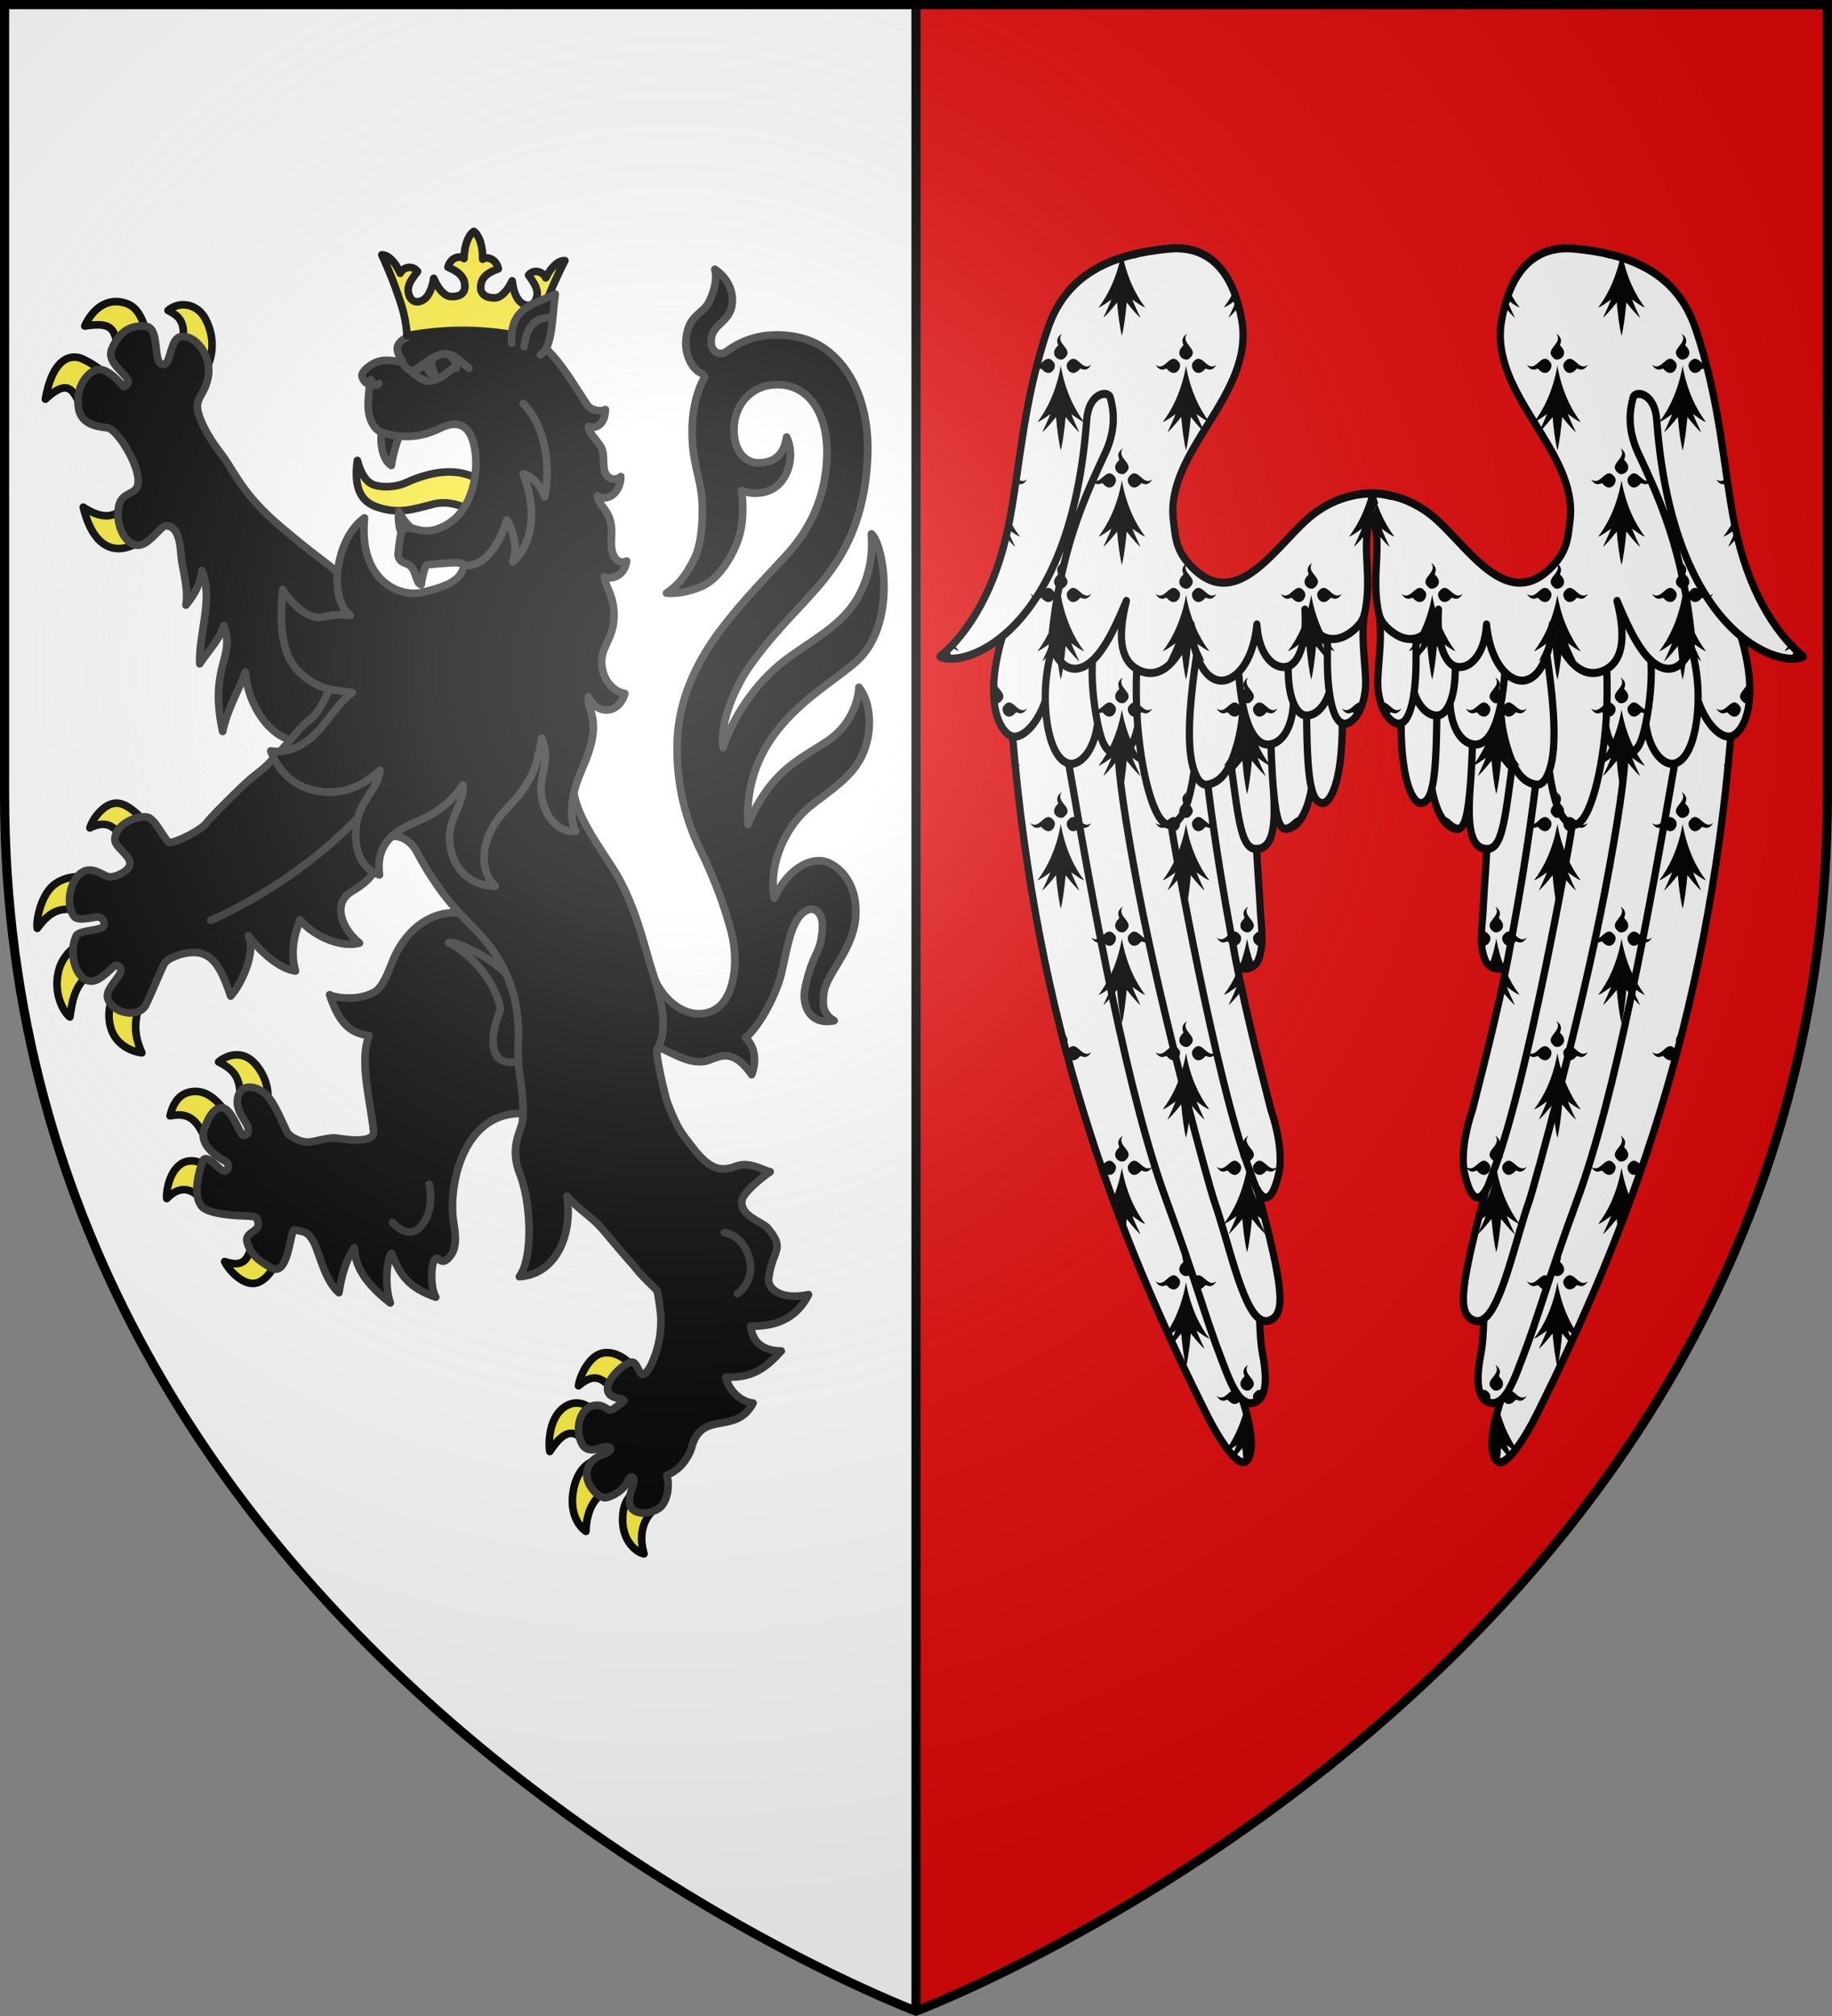 <?xml version="1.0" encoding="UTF-8" standalone="no"?><svg height="660" viewBox="-300 -300 600 660" width="600" xmlns="http://www.w3.org/2000/svg" xmlns:xlink="http://www.w3.org/1999/xlink"><rect x="-300" y="-300" width="600" height="660" fill="#808080" stroke="none"/><radialGradient id="a" cx="-80" cy="-80" gradientUnits="userSpaceOnUse" r="405"><stop offset="0" stop-color="#fff" stop-opacity=".31"/><stop offset=".19" stop-color="#fff" stop-opacity=".25"/><stop offset=".6" stop-color="#6b6b6b" stop-opacity=".125"/><stop offset="1" stop-opacity=".125"/></radialGradient><clipPath id="b"><path d="m190.303-163.795c-4.151 21.462 24.944 37.588 21.986 57.656-.515 3.495-.539 7.638-4.486 11.803-15.651 16.516-29.072-5.966-40.574-13.834-12.738-8.714-24.837-5.202-24.837-5.202s3.934-.758 6.273 6.588c2.492 7.813-.197 20.926 2.242 27.637.982 6.015-.106 12.145-.428 18.295-.325 6.2 2.313 11.665 5.814 12.82.586.191 1.145.194 1.674.018.024 17.549 4.108 23.112 6.428 22.939 1.587-.117 2.703-1.424 3.475-4.231 1.266 6.594 4.093 11.364 8.059 11.652 1.756.13 3.19-1.578 4.146-10.754-.454 7.92-.481 15.844 4.646 16.527.39.051.753.061 1.098.029l-1.486 17.666c-.399 4.747-1.411 9.774.734 14.357 1.254 2.681 5.366 2.911 6.527.211.753-2.424 1.435-4.862 2.068-7.314-1.904 10.103-4.202 20.457-7.148 29.828-2.353 7.472-3.483 14.61-5.572 20.156-3.11 8.242-3.441 14.712-2.564 18.211 1.97 7.885 4.494 8.553 6.869 4.92-8.167 27.48-9.329 35.503-3.924 37.424 1.137.407 2.216.229 3.242-.408-.1 3.494-.358 7.281-.818 9.42-1.503 7-1.814 13.196 2.543 14.592 1.402.45 2.662.105 3.814-.77-4.594 12.274-2.834 17.566-.473 17.918 2.64.391 7.752-6.172 11.775-13.35 30.088-53.686 54.987-113.205 62.635-195.203 4.047-1.011 9.561-9.845 3.277-28.822 8.714 6.413 16.903 7.34 20.1 5.824-9.739-7.187-18.01-20.003-21.963-37.18-3.756-16.32-4.597-35.937-12.844-57.357-6.316-16.406-21.966-22.015-40.262-22.76-14.352-.584-19.991 10.062-22.047 20.691z"/></clipPath><path d="m-298.5-298.5h298.5v657s-298.5-112.209-298.5-398.457z" fill="#fff"/><path d="m298.5-298.5h-298.5v657s298.5-112.209 298.5-398.457z" fill="#e20909"/><path d="m0 358.397v-656.898" fill="none" stroke="#000" stroke-width="3"/><g stroke="#313131" stroke-linecap="round" stroke-linejoin="round" stroke-width="2.41" transform="matrix(1.037 0 0 1.037 6.358 18.154)"><path d="m-258.693-53.253c-3.905.046-7.502 4.924-8.336 7.83 4.218-2.151 7.106-1.15 9.553 2.142l6.257-5.649s-3.332-3.738-6.689-4.275c-.262-.042-.525-.051-.785-.048zm-11.745 23.206c-2.124.015-5.467.472-8.184 2.788-4.26 3.631-5.45 11.88-5.034 13.534 4.196-5.596 7.368-7.254 15.145-5.157l.179-11.029s-.831-.145-2.106-.137zm1.966 20.136s-6.827 2.8-8.481 9.753c-1.764 7.416 1.917 13.258 3.615 14.408.753-5.189 1.643-12.624 9.577-14.673zm9.981 14.154c-1.215 3.024-3.437 7.559-2.075 12.986 1.658 6.612 8.126 8.188 9.951 8.349-3.15-6.899-2.147-11.712.394-18.386zm154.962 115.983c-.578-.016-1.157.032-1.754.173-4.348 1.031-7.133 7.619-7.437 10.291 4.204-3.466 7.027-3.727 11.517 2.228 1.433-2.163 3.568-5.137 5.715-8.144-.566-.909-3.996-4.439-8.041-4.548zm-9.405 15.917c-1.283-.08-2.747.24-4.224 1.264-5.505 3.815-4.914 12.893-4.633 14.028 4.883-7.415 8.135-7.357 12.304-1.463l.835-11.696c-.487-.774-2.144-2-4.282-2.133zm5.759 18.055s-5.523.86-7.133 9.337c-1.608 8.468 2.771 12.318 3.926 13.11.175-6.509 2.694-11.931 8.735-13.645zm12.335 9.779c-1.326 1.23-4.059 3.054-3.935 9.394.134 6.819 4.74 10.102 6.748 10.379-1.854-6.384-.05-11.114 3.203-14.006zm-163.915-375.567c-5.782-.045-9.025 5.641-9.888 7.712 10.308-1.668 9.341 2.179 11.078 10.082l9.004-4.505c-.727-4.148-2.011-10.885-6.723-12.627-1.247-.461-2.401-.654-3.471-.662zm21.654 1.016c-1.942-.112-3.858.542-5.252 1.781 3.989 1.973 6.166 4.24 3.987 12.722l7.498 6.756c1.959-2.893 4.088-9.582.396-16.665-1.58-3.032-4.133-4.451-6.629-4.594zm-34.45 16.535c-3.448-.244-7.639 2.474-9.55 13.251 9.153-8.419 9.026-.023 13.415 5.73l6.33-13.079s-3.388-3.252-7.955-5.325c-.679-.308-1.444-.52-2.24-.577zm17.824 43.563c-3.913 7.692-8.941 8.03-15.405 3.795 3.87 15.799 13.336 15.941 22.083 7.454zm35.595 177.146c-4.001-1.529-7.745 1.182-8.252 1.798 7.196 3.462 6.671 7.302 7.089 14.659 3.414-1.523 6.411-2.8 8.311-3.372.5-1.466-.211-6.641-3.801-10.66-1.098-1.229-2.228-1.996-3.348-2.425zm-12.525 11.7c-.811-.336-1.666-.557-2.571-.596-6.624-.283-7.945 5.738-8.502 7.695 7.785-1.6 9.281 3.599 12.227 9.305l5.881-9.664c-.956-1.554-3.52-5.282-7.035-6.739zm3.326 25.108s-4.703-4.915-9.306-3.567c-4.962 1.453-6.352 8.861-6.139 11.673 5.189-5.356 9.588-2.233 12.355 2.302zm11.762 19.846c-.981 9.277-4.052 9.632-8.91 8.162 1.169 2.531 5.841 7.803 10.002 6.764 4.572-1.141 7.443-8.673 7.099-9.027z" fill="#fcef3c" fill-rule="evenodd" stroke="#000"/><g stroke="#313131"><path d="m-144.299-17.183c-12.54-4.869-22.846 2.853-27.277 14.21-1.902 4.874-3.383 8.14-5.735 9.437-5.769 3.181-13.408 1.366-14.018.768 2.826 8.46 6.201 12.234 12.478 12.88-3.185 7.831.346 20.446 1.419 30.146.362 3.275-5.337 3.274-11.939 2.222-2.149-.342-6.916 1.33-9.044 1.27-2.204-.062-5.215-1.506-6.174-2.897-.991-1.438-3.89-9.499-6.898-12.201-2.8-2.514-6.868-3.273-8.356-.307-2.372 4.733 2.51 8.888 2.795 10.997.275 2.04-1.25 2.995-2.082 1.862-.987-1.345-3.546-8.325-6.154-8.279-1.966.035-3.929 1.525-5.727 7.064-1.524 4.695 4.307 8.57 6.591 9.706 1.859.924 1.042 3.243-.213 3.258-1.35.015-5.764-6.214-6.844-3.051-1.08 3.163-3.167 10.16-.377 13.982 2.193 3.005 13.072 3.132 14.304 3.206 1.467.088 2.919.091 3.238.789 2.172 4.743-4.297 3.628-2.99 7.757 1.388 4.387 4.519 5.956 7.33 7.728 5.775 3.64 6.173-12.323 7.538-11.893 3.022.608 4.292.48 6.06 3.806 1.768 3.326 3.517 12.17 7.979 16.029.919-5.887 2.485-10.895 4.899-14.155.162 7.228 5.559 12.872 11.325 17.39-2.026-5.909-.874-14.759.435-15.67 2.729 7.472 6.094 11.112 13.933 13.84-1.794-3.1-1.462-9.988-.525-11.598 1.438-2.47 1.995 3.018 5.407-1.81 2.151-3.044 1.041-8.148.685-10.703-1.635-11.717 3.299-35.465 23.213-33.804 10.831.904 27.9-.706 29.727-2.327 14.559-12.921 8.209-31.072 4.71-41.43-15.756 3.087-33.951-11.801-49.712-18.221z" fill-rule="evenodd"/><path d="m-159.9 67.073s1.956 7.354-2.111 12.726c-4.241 5.601-9.469-.678-9.469-.678" fill="none"/><g fill-rule="evenodd"><path d="m-73.631 28.377c4.106-.223 8.542-6.057 15.591 4.083 1.466-3.796 1.319-8.692-1.934-11.631 4.787-3.989 9.927-14.291 11.371-20.474 1.881-8.055 3.071-17.471 8.049-19.802 2.641-1.236 5.113 1.2 4.886 5.369-.493 9.048-2.936 7.101-5.525 19.316-.972 4.586.947 11.781 9.21 10.193-3.498-2.072-3.683-4.81-3.305-8.427.655-6.281 9.168-13.636 10.058-23.954 1.047-12.136-6.676-17.597-10.508-18.066-5.131-.628-11.384 3.519-15.162 11.75-1.997-11.986 4.535-23.645 11.616-29.221 5.934-4.672 12.673-8.761 15.975-15.492 3.723-7.588 2.974-17.137-.846-21.842-.195 4.539-2.671 12.163-10.084 17.043-8.999 5.925-17.699 9.325-24.966 26.209-1.525-30.208 23.706-41.983 34.188-51.335 13.01-11.608 8.761-36.901 4.812-40.354.229 4.236.365 10.867-3.566 18.71-4.547 9.072-12.497 13.184-22.09 19.961-9.54 6.74-17.46 17.507-21.216 28.805-1.036-7.625 3.362-18.671 8.902-26.406 5.738-8.012 12.592-15.036 16.491-19.279 7.764-8.451 19.076-20.149 20.25-45.8.829-18.04-6.163-30.673-15.965-35.946-5.748-3.092-14.176-3.555-19.979-1.885-2.912.838-5.814 2.128-8.54 4.231-1.919 1.481-5.23.57-4.897-3.731.392-5.067 6.027-5.441 6.628-11.379.495-4.899-2.405-8.837-5.474-10.785.768 3.001-.065 6.482-1.675 9.955-2.099 4.526-6.852 4.044-7.471 12.609-.307 4.284 1.918 9.113 5.076 10.311.374.294 1.002.942.735 1.411-3.485 6.139-4.115 14.262-3.762 19.895.59 9.406 3.123 12.722 3.156 21.433.011 2.715.007 10.545-2.537 15.706-3.136 6.362-5.821 8.883-8.809 10.887 4.217.34 8.724-.916 11.879-2.488 5.832-2.905 10.781-12.156 11.765-18.288.655-4.083.508-7.901.09-11.62 2.855 1.24 7.826 1.417 11.304-1.541 3.571-3.037 5.548-9.599 2.922-15.322-.907 5.8-3.926 7.904-8.458 8.135-4.313.22-7.76-3.239-8.136-9.252-.555-8.863 5.314-15.321 13.382-15.444 10.687-.163 16.493 9.913 15.926 23.098-.568 13.216-5.666 22.943-12.873 30.809-6.192 6.758-12.708 13.323-19.152 21.535-5.026 6.405-14.926 19.983-15.258 37.987-.246 13.341 2.776 24.13 7.505 33.849s7.53 17.818 9.547 25.355c2.425 9.059 1.288 21.423-5.545 24.89-7.079 3.591-16.688-1.85-20.099-13.707-1.213 8.665-2.868 26.586 3.965 25.915 4.138 1.83 7.865 4.271 12.555 4.017z"/><path d="m-238.272-131.838c.301 4.41 2.522 10.778 1.567 16.056 2.475-3.004 4.747-6.801 5.028-10.897 3.741 8.453-1.024 20.246-.662 29.448 1.913-3.191 6.551-7.889 7.594-12.136 3.763 10.453-4.817 12.818-.36 33.482 1.551-7.461 5.488-13.632 7.145-18.747 1.27 14.202 11.898 23.58 17.887 21.227 13.732 22.99 30.268 14.039 29.469-10.968 0 0-12.98-36.867-16.337-40.047-3.645-3.454-8.282-6.572-13.571-10.906-5.969-4.891-10.867-8.819-15.496-14.316-4.629-5.497-6.857-10.43-9.888-14.29-4.268-5.434-7.103-11.47-7.193-14.272-.111-3.429 2.475-4.348 3.435-9.793 1.141-6.479-4.045-13.428-8.869-12.465-2.75.549-3.045 7.12-4.53 8.442-.35.312-.769.42-1.307.218-2.82-1.059-.499-11.583-5.056-11.999-4.557-.416-8.189 1.363-10.652 7.101-1.98 4.612 4.882 7.759 5.141 10.469.058.607-.937 1.488-1.418 1.473-.318-.011-5.223-6.8-9.061-5.157-2.991 1.28-6.234 5.781-5.212 12.024.884 5.398 6.451 5.783 9.124 6.15 3.169.435 10.255 12.049 9.683 17.281-.175 4.218-5.057 2.558-6.084 7.394-1.317 6.202 2.462 13.152 6.713 12.326 3.181-.618 6.596-5.934 8.043-6.108 3.506-.025 4.535 4.115 4.869 9.012z"/><path d="m-153.785-9.209c8.369 4.037 15.469 13.99 16.387 21.143-4.823 12.343-1.641 17.861 5.252 16.384 5.625-1.202 5.634-6.968 4.153-13.62-1.322-5.935-3.333-9.945-7.616-14.19-5.592-5.543-15.772-10.26-18.175-9.717z"/><path d="m-77.166 150.765c3.078-12.975 13.942-4.045 19.578-14.615-3.425-.285-7.513-3.47-8.66-8.194 8.934.343 12.969-3.251 17.56-8.258-3.597.027-8.906-1.125-9.659-7.794 4.302-.11 13.311-.157 18.263-10.002-8.736 1.872-12.986-1.853-12.583-5.074 1.19-9.521 5.524-9.009-.355-15.976-1.652-1.958-8.669-3.704-8.097-8.552.303-2.571 6.103-7.175 8.929-9.179-1.809-.255-6.396-3.317-10.584-1.815s-7.92 2.17-14.175-6.192c-2.876-3.862-4.292-4.882-7.739-13.938-.693-1.82-4.286-17.201-3.085-16.92 4.092-7.201.278-18.311-2.328-26.573-2.537-8.813-4.783-17.719-9.741-26.946-3.808-7.088-13.957-19.204-14.502-28.691-.713-12.298-.894-25.426-.301-31.823 1.623-17.527 2.194-20.857-10.735-26.5-7.644-3.336-34.193-12.088-46.761 5.763-6.421 9.121-13.334 8.509-18.919 20.69s-5.712 8.304-10.549 14.116-9.217 10.322-10.603 11.475c-2.771 2.306-3.747 2.766-8.409 7.314s-8.826 8.798-9.604 9.914c-1.554 2.232-9.875 6.426-11.729 6.154-1.144-.168-4.401-7.383-6.844-7.967-3.062-.732-10.273 2.041-10.358 7.037-.045 2.676 5.558 5.216 4.671 8.217-.603 2.042-5.017 4.064-6.975 3.485-1.119-.331-4.348-2.74-7-1.826-4.954 1.708-6.464 10.892-3.528 14.47 1.492 1.819 7.302-.413 8.174.238.989.738 1.622 1.319 1.092 2.755-.575 1.557-7.766 1.142-8.674 3.17-3.088 6.907 1.307 16.755 6.93 13.616 1.889-1.054 3.695-2.824 4.959-4.004 1.122-1.047 2.166.267 2.28 1.057.258 1.798-4.928 6.005-4.235 8.733 1.335 5.247 10.021 6.616 12.134 2.235 1.639-3.4 4.975-11.462 5.602-12.557.314-.547.801-1.774 4.687-3.108 9.697-2.996 12.936 2.425 16.458 12.953 3.156-3.425 8.137-13.538 5.59-19.075 3.604 4.894 9.668 10.469 14.88 11.17-2.099-7.424.605-13.675 1.438-16.217 3.33 4.433 12.323 9.156 18.761 7.391-5.538-4.452-8.698-12.492-2.497-16.244 6.201-3.753 7.781-5.916 9.204-12.966 1.424-7.051 8.554-4.843 11.26.137 2.706 4.979 3.79 6.82 6.93 11.356 3.378 4.881 7.921 9.682 10.892 12.633 3.357 3.335 6.481 6.989 9.303 12.262 3.614 6.755 5.316 14.4 5.127 23.695-.824 8.957 2.29 16.877 1.246 25.602-.626 3.314-4.119 8.11-.744 16.604 3.375 8.494 4.323 26.038-.204 32.249 11.925-.764 16.899-13.925 14.993-25.425 4.551 4.964 7.65 6.287 11.342 10.552 1.399 1.616 7.736 9.258 9.321 10.856 3.23 4.051 2.793 3.344 7.778 8.347.358.905 1.265 7.086 1.261 8.679-.001.461.196 4.144-.822 8.372-.901 3.741-2.57 7.929-4.281 9.285-1.762 1.396-2.254-4.14-4.282-3.694-2.682.59-8.141 5.752-7.413 9.074.709 3.231 6.963 2.012 4.659 3.648l-2.945 2.092c-1.811 1.286-2.404-1.853-6.236-1.095-4.708.932-5.971 8.393-3.399 12.435 1.692 2.659 5.311.98 5.311.98 4.021-1.192 5.4.663.329 2.352 0 0-4.895 1.76-4.284 6.743.417 3.399 4.082 6.989 6.077 6.556 2.648-.575 5.613-2.728 6.476-4.664 1.618-3.63 2.956-1.448 1.818 1.441-.647 1.642-1.761 5.148.059 6.924 2.219 2.165 7.545.929 9.207-1.135 2.544-3.16 2.177-8.213 1.555-9.658 4.218-1.672 6.458-5.043 7.703-8.15z"/></g><path d="m-228.879-16.242s34.139-14.015 55.841-43.546m106.418 142.137s5.541.499 7.741 7.717c2.293 7.527-3.635 11.535-3.635 11.535" fill="none"/></g><g fill-rule="evenodd"><path d="m-133.584-139.065c-4.551-1.467-8.942-2.871-12.554-5.83-3.365-2.757-8.439-3.799-12.548-2.731-6.61 1.718-10.881 3.185-17.597.923-5.656-1.905-7.342-6.668-6.27-14.723 1.179 4.691 3.175 6.957 5.082 7.663 2.453.908 6.833.917 10.258-.644 17.728-8.082 29.326-1.274 33.629 15.342z" fill="#fcef3c" stroke="#000"/><path d="m-174.709-171.341c-.728 2.254-.607 9.267 2.88 11.495.553-3.982 2.06-8.594 3.179-10.947zm5.295 26.032c-.443 2.448.1 5.563.976 7.471l4.198-1.238c-2.139-1.506-4.041-3.737-5.173-6.233z" stroke="#313131"/><path d="m-113.597-44.378c-1.763-3.387-1.492-8.498-.464-12.712 1.401-5.746 4.66-10.436 5.714-16.813 1.228-7.46-1.703-9.262-1.244-12.94 2.423 5.54 9.411 5.963 11.513-1.003-3.109-.565-5.918-3.216-6.92-6.954-1.804-6.732 2.647-9.059 3.366-15.579.85-7.692-2.701-11.043-2.928-14.3 2.979 1.167 6.596-.979 7.027-5-1.582.753-3.203.229-4.201-2.007-1.196-2.682-.238-6.213-.64-9.129-.747-5.414-3.969-6.079-4.382-9.45 3.141 2.041 7.324-.895 7.4-6.071-1.164.97-2.674 1.1-3.928.097-2.255-1.804-1.052-5.265-1.894-8.436-.609-2.296-4.212-4.945-4.413-7.453 2.715.949 5.302-1.097 5.35-5.382-1.415.808-4.618.221-5.677-1.387-4.956-7.528-8.444-13.758-14.286-19.055-4.736-4.294-16.981-7.22-26.47-7.951-6.993-.539-12.933 3.342-17.223 6.165-3.739 2.461-1.405 4.952-.434 7.302-3.196-.505-5.927-1.21-8.95.3-1.744.871-4.019 2.771-3.835 4.031.106.728 1.348 3.095 2.409 2.229-.069 2.824-.506 4.428-.441 7.358.086 3.853 1.803 7.382 4.246 8.182 6.478 2.12 12.422 1.684 18.39-1.24 8.079-3.96 10.624 1.912 11.268 8.246.65 6.386-.986 14.297-5.46 19.246-2.323 2.569-6.584 5.105-10.728 4.867-2.326-.133-4.572-1.62-6.61-.472-1.039.585-1.309 4.978-1.622 7.383-.244 1.877.879 2.908 2.432 3.392 3.599 1.123 2.666 5.947 4.814 6.716.144-1.261 1.097-6.33 1.981-6.362 3.553-.131 11.719-1.429 11.466.295-.636 4.337-4.498 6.462-13.276 8.501-6.81 1.582-19.983-3.509-18.067-23.537-8.904 6.239-11.728 25.018-4.489 30.798-2.605-.456-5.486-.203-8.641.461-4.688.987-9.682-3.898-12.706-8.667-1.394 14.258.603 22.328 6.212 27.007 6.665 5.559 11.297 4.579 15.818 5.625-3.803 2.483-6.537 7.041-10.018 11.135-3.911 4.6-9.571 8.279-15.786 7.214 2.6 6.881 7.611 11.107 13.716 12.45 8.237 1.814 15.096-1.056 20.816-6.329-.979 6.777-6.432 9.151-7.509 17.343-.963 7.321 1.597 13.914 7.323 15.674-1.546-11.743 7.637-14.973 13.061-17.399 5.133-2.296 9.607-5.545 13.321-10.984.528 6.94-6.686 11.729-3.428 21.938 2.191 6.865 7.652 9.923 13.614 9.987-3.799-3.343-4.659-10.164-1.98-16.208 3.847-8.678 8.589-9.086 13.614-19.168 1.333-2.675 2.28-7.122 3.042-11.377 2.043 4.857.793 9.236.033 13.091-1.427 7.243 3.033 16.986 10.701 16.333z" stroke="#313131"/><path d="m-166.887-200.838c13.703-2.558 27.348-2.159 40.933 1.314.222-2.76 1.036-6.469 2.131-9.488 1.912-5.267 4.345-10.789 6.809-15.49-1.806-.156-4.22 1.667-6.041 5.434-.665-1.731-3.536-3.11-5.44-.893 1.527 2.245 3.801 5.015 2.178 8.039-1.162 2.166-3.251 1.719-4.637.566-1.244-1.034-2.368-3.366-2.715-6.779-1.797 3.707-3.799 5.378-5.575 5.378-2.965.001-4.407-1.319-4.367-3.41.07-3.672 3.338-4.946 5.569-5.768-.663-3.188-3.656-4.031-4.947-3.04.062-4.433-1.195-7.646-2.778-8.774-1.625 1.025-3.006 4.154-3.116 8.585-1.25-1.072-4.273-.423-5.059 2.719 2.197.964 5.411 2.446 5.338 6.118-.041 2.092-1.533 3.317-4.494 3.126-1.774-.115-3.708-1.911-5.358-5.729-.479 3.386-1.693 5.644-2.976 6.597-1.43 1.062-3.533 1.375-4.61-.863-1.503-3.125.876-5.746 2.488-7.89-1.815-2.336-4.736-1.143-5.468.543-1.672-3.879-4.012-5.855-5.822-5.815 2.278 4.853 4.493 10.524 6.198 15.908.977 3.086 1.645 6.842 1.759 9.613z" fill="#fcef3c" stroke="#000"/><path d="m-133.796-198.429c-.858-11.509 7.427-12.364 13.727-15.533-1.034 7.335-.78 16.955-4.699 19.168" stroke="#313131"/></g><g stroke="#313131"><path d="m-148.968-128.266c9.636.784 13.631-14.429 13.631-14.429s4.36 7.313 1.84 13.277c5.409-4.88 8.379-14.63 3.305-27.766 3.145.617 6.263 4.845 6.779 7.271 2.046-9.472.255-22.424-6.75-29.481m-48.107-7.57s.972 2.95 2.563 1.248m54.677-20.649s-7.662-1.981-8.867 9.024m-38.43 4.905c2.638 4.835 4.559 1.751 6.891.311 8.223-5.908 9.978-1.604 14.111 1.567" fill="none"/><path d="m-165.28-189.326c2.572 2.193 4.514 3.436 6.938 2.566 3.938-1.253 5.208-4.107 7.02-3.836-.391-5.606-5.214-5.185-7.951-2.565-.326.25.525 2.84 1.246 5.018-.652-.044-2.554-1.244-2.72-3.757-1.052.948-2.578 1.573-4.533 2.574z" fill-rule="evenodd"/></g></g><g id="c" stroke-width=".929" transform="matrix(1.018 0 0 1.139 -1.934 -13.524)"><path d="m490.303 140.596c-4.151 21.462 24.944 37.588 21.986 57.656-.515 3.495-.539 7.638-4.486 11.803-15.651 16.516-29.072-5.966-40.574-13.834-12.738-8.714-24.837-5.202-24.837-5.202s3.934-.758 6.273 6.588c2.492 7.813-.197 20.926 2.242 27.637.982 6.015-.106 12.145-.428 18.295-.325 6.2 2.313 11.665 5.814 12.82.586.191 1.145.194 1.674.018.024 17.549 4.108 23.112 6.428 22.939 1.587-.117 2.703-1.424 3.475-4.231 1.266 6.594 4.093 11.364 8.059 11.652 1.756.13 3.19-1.578 4.146-10.754-.454 7.92-.481 15.844 4.646 16.527.39.051.753.061 1.098.029l-1.486 17.666c-.399 4.747-1.411 9.774.734 14.357 1.254 2.681 5.366 2.911 6.527.211.753-2.424 1.435-4.862 2.068-7.314-1.904 10.103-4.202 20.457-7.148 29.828-2.353 7.472-3.483 14.61-5.572 20.156-3.11 8.242-3.441 14.712-2.564 18.211 1.97 7.885 4.494 8.553 6.869 4.92-8.167 27.48-9.329 35.503-3.924 37.424 1.137.407 2.216.229 3.242-.408-.1 3.494-.358 7.281-.818 9.42-1.503 7-1.814 13.196 2.543 14.592 1.402.45 2.662.105 3.814-.769-4.594 12.274-2.834 17.566-.473 17.918 2.64.391 7.752-6.172 11.775-13.35 30.088-53.686 54.987-113.205 62.635-195.203 4.047-1.011 9.561-9.845 3.277-28.822 8.714 6.413 16.903 7.34 20.1 5.824-9.739-7.187-18.01-20.003-21.963-37.18-3.756-16.32-4.597-35.937-12.844-57.357-6.316-16.406-21.966-22.015-40.262-22.76-14.352-.584-19.991 10.062-22.047 20.691z" fill="#fff" stroke-linecap="round" stroke-linejoin="round" stroke-miterlimit="9.4" stroke-width="2.322" transform="translate(-300 -300)"/><g clip-path="url(#b)" transform="translate(0 4.391)"><g id="d" transform="translate(-.983 -133.911)"><g id="e" transform="translate(.983)"><path id="f" d="m161.78-81.828c-.254-.385-1.899 1.351-3.643-1.195 3.246 2.256 4.658-4.132 7.618-.655 1.169 1.373-1.214 4.823-3.975 1.85zm7.105-6.689c-.408-.239 1.435-1.788-1.27-3.43 2.396 3.056-4.389 4.385-.696 7.172 1.458 1.101 5.123-1.143 1.965-3.742zm5.261 6.689c.254-.385 1.899 1.351 3.643-1.195-3.246 2.256-4.658-4.132-7.618-.655-1.169 1.373 1.214 4.823 3.975 1.85zm-13.69 15.295c1.325-.416 2.76-1.455 4.14-2.287-.828 1.871-1.711 3.534-2.595 5.197.442-.208 2.208-1.871 4.416-4.366.331 3.43.883 7.276 1.546 9.615.662-2.339 1.214-6.185 1.546-9.615 2.208 2.495 3.975 4.158 4.416 4.366-.883-1.663-1.766-3.326-2.595-5.197 1.38.832 2.815 1.871 4.14 2.287-3.091-3.638-6.072-8.939-7.508-16.163-1.435 7.224-4.416 12.525-7.508 16.163z"/><use height="100%" transform="translate(40.287)" width="100%" xlink:href="#f"/><use height="100%" transform="translate(80.575)" width="100%" xlink:href="#f"/><use height="100%" transform="translate(120.862)" width="100%" xlink:href="#f"/></g><use height="100%" transform="translate(-19.652 32.929)" width="100%" xlink:href="#e"/></g><use height="100%" transform="translate(0 65.858)" width="100%" xlink:href="#d"/><use height="100%" transform="translate(0 131.715)" width="100%" xlink:href="#d"/><use height="100%" transform="translate(0 197.573)" width="100%" xlink:href="#d"/><use height="100%" transform="translate(0 263.431)" width="100%" xlink:href="#d"/><use height="100%" transform="translate(0 329.288)" width="100%" xlink:href="#d"/></g><path d="m148.41-103.163c4.107 7.314-.508 17.196 2.496 28.407.982 6.016-.107 12.144-.428 18.294-.326 6.2 2.312 11.666 5.814 12.821.586.191 1.145.193 1.674.017.024 17.549 4.108 23.111 6.428 22.939 1.587-.118 2.704-1.424 3.476-4.231 1.266 6.594 4.094 11.364 8.059 11.654 1.757.128 3.192-1.579 4.149-10.779-.455 7.928-.53 16.388 5.467 16.574-.315 5.899-.875 11.794-1.212 17.674-.272 4.756-1.411 9.773.734 14.357 1.254 2.681 6.462 3.331 7.051.452l1.551-7.582c-3.061 16.133-7.947 33.204-12.728 50.01-3.108 8.243-3.439 14.714-2.564 18.213 1.972 7.884 4.495 8.552 6.87 4.92-8.167 27.48-9.33 35.502-3.925 37.423 1.137.407 2.216.228 3.242-.409-.1 3.495-.357 7.282-.818 9.421-1.503 7-1.814 13.196 2.543 14.592 1.402.45 2.662.104 3.814-.77-4.594 12.274-2.834 17.567-.472 17.918 2.64.392 7.752-6.171 11.775-13.349 30.088-53.686 54.987-113.205 62.635-195.203 4.047-1.011 9.56-9.846 3.277-28.824 8.714 6.413 16.904 7.34 20.1 5.824-9.739-7.187-18.01-20.002-21.963-37.179-3.756-16.32-4.595-35.939-12.843-57.358-6.314-16.406-22.011-21.304-38.911-22.711-14.947-1.242-21.208 9.305-23.399 20.644-4.153 21.462 24.944 37.588 21.987 57.656-.515 3.495-.54 7.637-4.486 11.803-15.652 16.515-29.072-5.967-40.574-13.835-9.565-6.543-19.806-6.548-24.838-5.2" style="fill:none;stroke:#000;stroke-width:2.322;stroke-linecap:round;stroke-linejoin:round;stroke-miterlimit:9.4"/><path d="m267.318-68.625c-11.638-8.563-24.225-26.909-27.127-62.288-.627-7.646-6.886-8.614-7.602-6.255-1.056 3.486-1.985 8.829 1.655 15.885 5.036 9.762 13.338 24.531 16.658 48.75.407 2.988.961 6.386-.235 8.458-3.855 6.677-8.904 5.255-12.341 2.394-4.934-4.108-8.743-12.689-10.886-17.101 3.271 11.603 1.339 17.715-4.258 20.013-5.77 2.368-12.359-1.024-16.582-13.262-.294 3.524-.834 6.45-1.925 9.162-3.189 7.932-8.991 8.673-13.469 4.428-2.955-2.802-5.115-7.508-5.755-13.585-.624 9.508-6.054 13.123-9.953 12.076-3.898-1.047-6.168-7.981-5.496-16.352-1.961 5.298-4.58 7.732-7.525 8.317-4.432.881-8.656-2.441-10.326-4.476-.521-.635-.928-1.412-1.245-2.295m113.135 34.956c-2.795.484-7.55-2.68-10.518-10.235-.218 8.782-2.72 16.859-7.523 17.969-3.163.731-8.063-2.832-9.309-11.519-1.58 6.808-3.091 8.296-5.934 8.574-3.288.321-5.664-1.881-6.978-7.736-1.447 15.713-6.036 29.536-10.742 28.216-3.934-1.103-5.942-6.636-7.416-15.41-.895 2.256-2.209 4.261-4.314 3.939-5.488-.842-7.582-6.031-9.12-10.408-1.293-3.682-2.114-7.963-2.266-12.175-1.828 7.801-4.97 11.799-9.089 10.984-3.823-.757-6.818-5.127-7.141-11.881-1.077 2.313-2.551 3.759-4.508 3.63-2.814-.186-5.544-2.529-7.03-6.684-.81 5.313-2.301 8.284-4.186 8.915m4.754-24.414c.11 5.409.184 10.514-.569 15.499m13.241-7.441c-.013 3.663-.235 7.306-1.703 10.496m17.652-8.826c-.286 3.379-.703 6.617-1.421 9.724m14.919-14.705c1.812 10.71 3.108 22.461 1.768 29.756-.25 1.353-.576 2.56-.988 3.594m18.158-12.806c.502-5.561.588-11.556.323-16.399m14.232-2.528c.403 4.848-.191 11.832-1.643 18.089m14.576-21.986c1.637 5.374 2.376 10.356 2.256 15.536m-85.653 25.12c1.065-3.852 1.485-10.55 1.593-20.932m10.615 21.806c.35-3.392.64-7.832.855-13.544m12.914 5.293c-2.589 17.332-3.429 24.975-8.47 24.818m8.293 24.908c5.316-25.52 7.575-43.432 7.575-43.432m11.793 11.467c-.657 4.981-14.417 73.795-25.126 99.105-1.04 2.458-1.741 4.593-2.664 6.003m44.63-125.457c.444 4.271-2.207 20.232-6.311 39.432-7.866 36.79-22.863 85.232-24.344 88.998-4.59 11.675-8.793 30.395-14.656 34.041m61.436-159.657c-8.395 43.458-19.064 95.483-31.306 125.244-9.808 23.845-12.5 33.65-17.951 46.214-1.887 4.526-3.967 9.412-6.64 11.442" style="fill:none;stroke:#000;stroke-width:2.322;stroke-linecap:round;stroke-linejoin:round;stroke-miterlimit:9.4"/></g><use height="100%" transform="matrix(-1 0 0 1 298.5 0)" width="100%" xlink:href="#c"/><path d="m-298.5-298.5h597v258.543c0 286.248-298.5 398.457-298.5 398.457s-298.5-112.209-298.5-398.457z" fill="url(#a)"/><path d="m-298.5-298.5h597v258.503c0 286.203-298.5 398.394-298.5 398.394s-298.5-112.191-298.5-398.395z" fill="none" stroke="#000" stroke-width="3"/></svg>